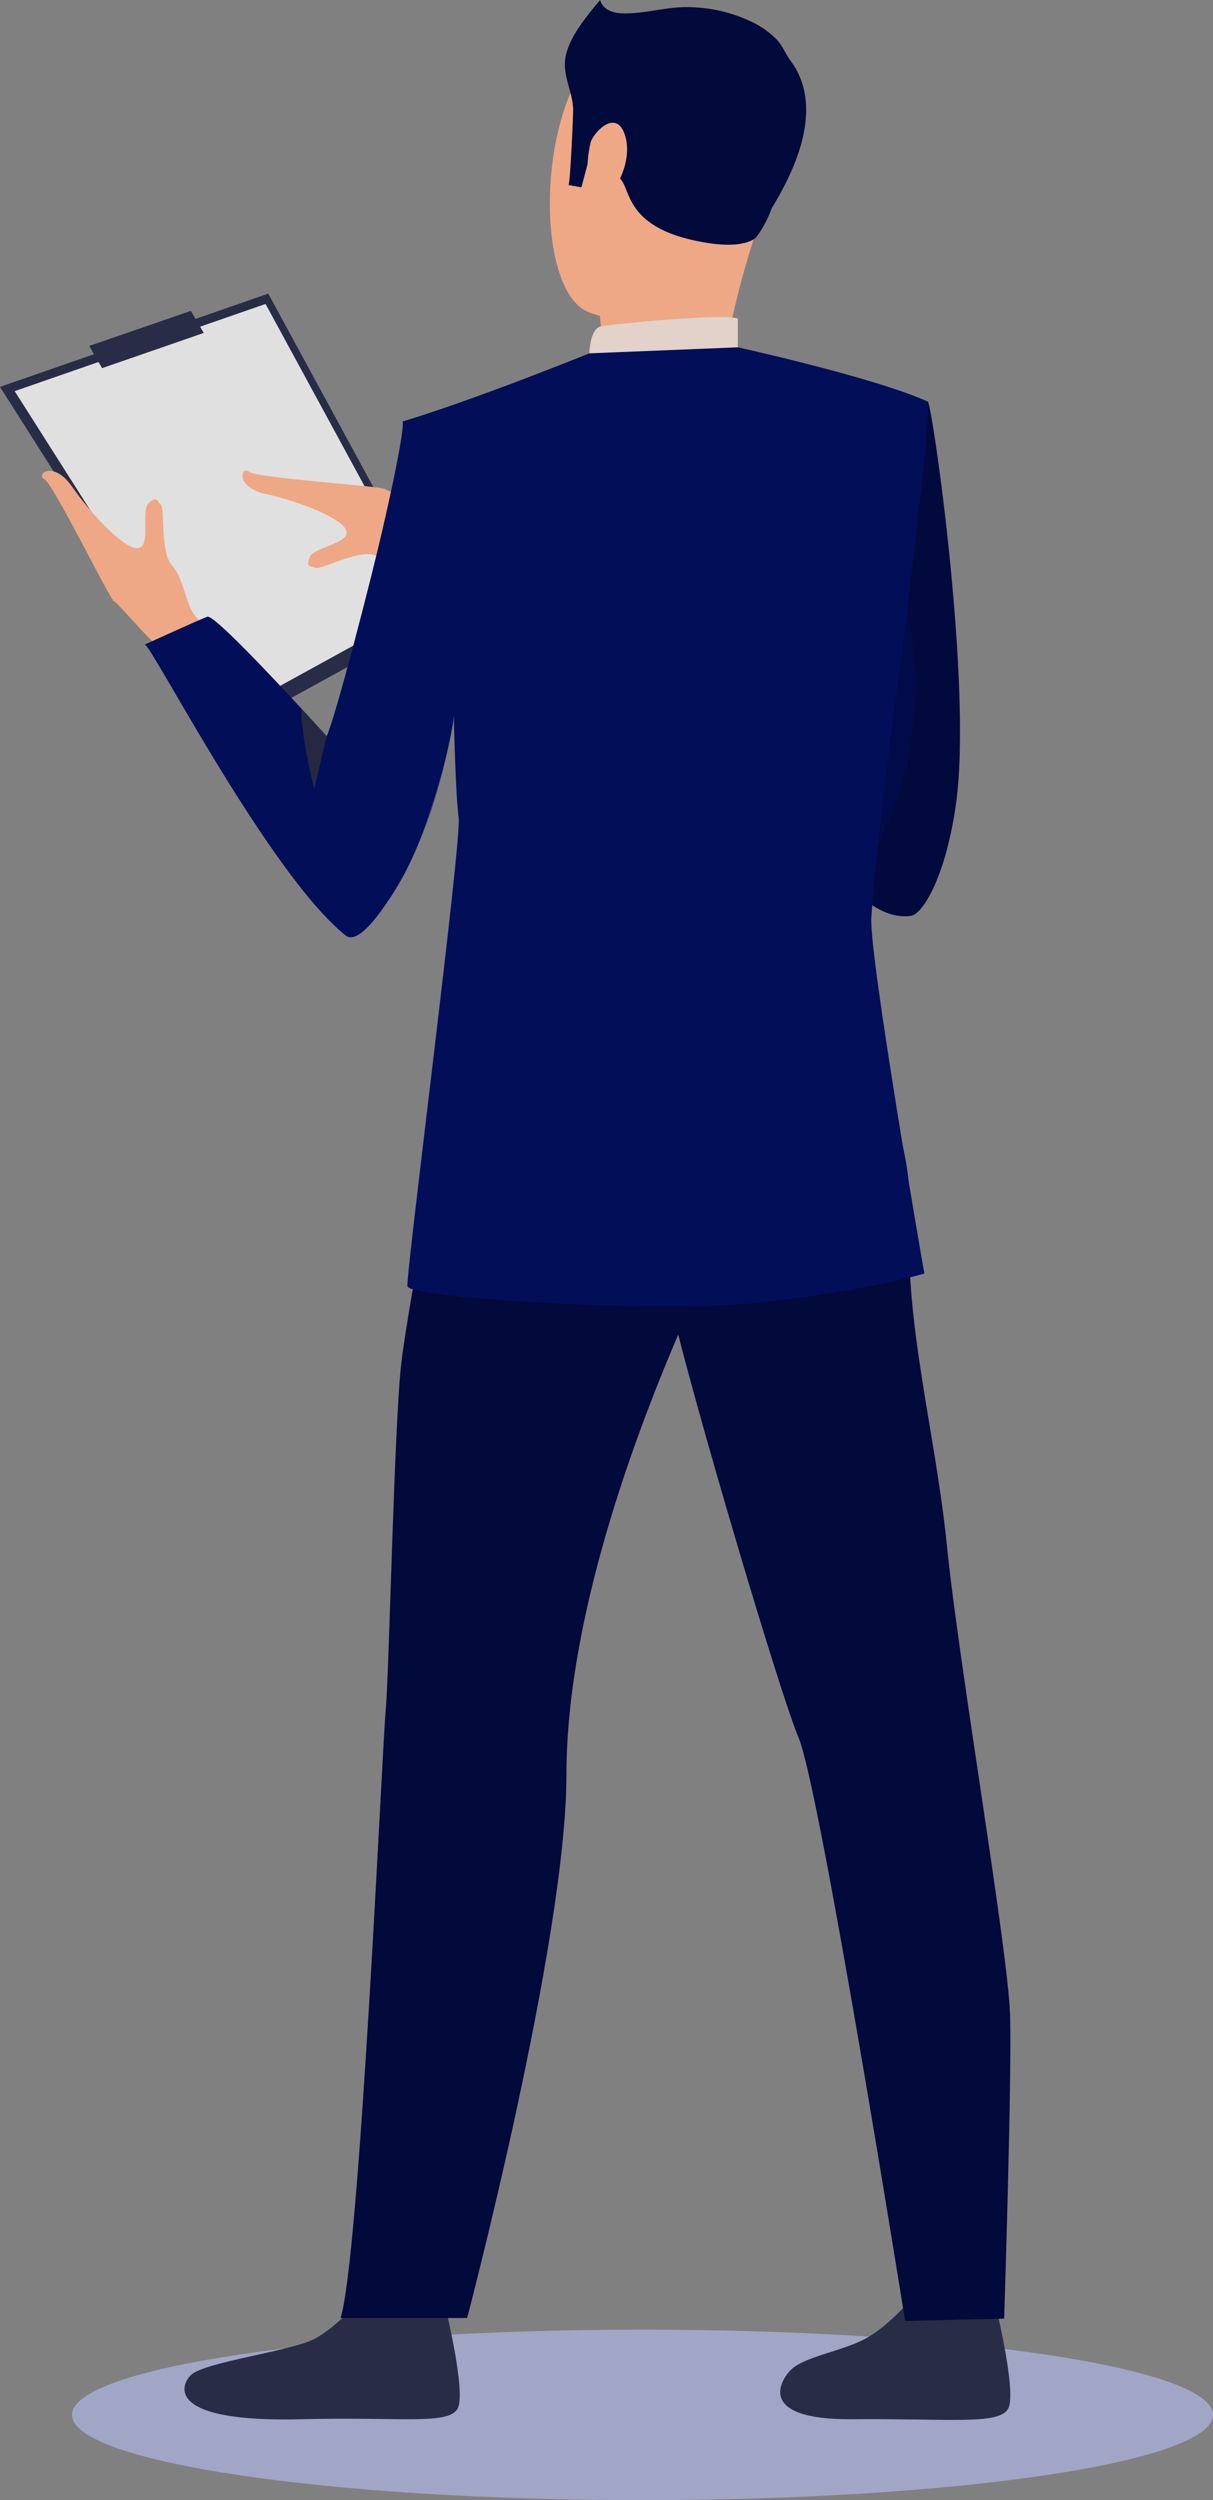 <svg xmlns="http://www.w3.org/2000/svg" width="282.427" height="581.717" viewBox="0 0 282.427 581.717"><rect x="0" y="0" width="282.427" height="581.717" fill="#808080" stroke="none"/><defs><style>.a{fill:#bac2fc;opacity:0.57;}.a,.k{mix-blend-mode:multiply;isolation:isolate;}.b{fill:#020a3d;}.c{fill:#292c47;}.d{fill:#e0e0e0;}.e{fill:#eea886;}.f{fill:#fff;}.g{fill:#02093b;}.h{fill:#e2d2ca;}.i{fill:#323657;}.j,.k{fill:#030e59;}.k{opacity:0.46;}.l{fill:#252840;}</style></defs><path class="a" d="M958.4,563.41c0,10.953,59.47,19.833,132.83,19.833s132.831-8.879,132.831-19.833-59.47-19.833-132.831-19.833S958.4,552.456,958.4,563.41Z" transform="translate(-941.637 -1.526)"/><g transform="translate(0 6.094)"><g transform="translate(183.409 87.344)"><path class="b" d="M1046.5,505.534c-2.357,16.665-7.646,25.575-10.487,25.98-11.859,1.7-22.36-18.293-22.36-18.293l-6.08-27.35s-5.187-59.706,32.366-74.011C1040.935,412.185,1050.42,477.82,1046.5,505.534Z" transform="translate(-1007.33 -411.861)"/></g><g transform="translate(0 62.228)"><path class="c" d="M1056.544,479.182l-51.423,28.266L953.48,426.182l62.458-21.7Z" transform="translate(-953.48 -404.487)"/></g><g transform="translate(3.42 64.629)"><path class="d" d="M1050.867,475.044l-48.09,26.434-48.293-76,58.409-20.288Z" transform="translate(-954.485 -405.192)"/></g><g transform="translate(56.441 103.38)"><path class="e" d="M1031.025,433.458s-8.951-4.281-12.878-6.519-14.036-5.31-14.85-6.039-29.958-2.527-31.726-4.05-3.484,3.573,4.067,5.228,18.065,5.7,18.637,8.651-7.755,3.651-8.6,6.083.235,1.884,1.431,2.408,9.911-4.309,13.743-2.939,9.693-.524,12.633.48,17.22,5.811,17.22,5.811Z" transform="translate(-970.052 -416.569)"/></g><g transform="translate(9.758 103.463)"><path class="e" d="M995.723,468.123s-7.52-6.768-11.158-9.6-10.47-11.158-11.474-11.645-14.047-27.247-16.172-28.317,2.01-4.676,6.513,1.795,12.4,14.8,15.408,14.2.419-8.733,2.384-10.473,1.87-.511,2.823.409-.2,11.018,2.585,14.1,3.28,9.339,5.371,11.716,12.183,13.964,12.183,13.964Z" transform="translate(-956.345 -416.594)"/></g><g transform="translate(211.07 515.253)"><path class="f" d="M1015.452,538.955s1.625,11.291,1.829,12.987,18.092-1,18.092-1l1.451-13.44S1017.686,537.361,1015.452,538.955Z" transform="translate(-1015.452 -537.498)"/></g><g transform="translate(181.662 527.497)"><path class="c" d="M1037.864,541.856s-5.667,6.8-11.151,9.768-14.1,4.142-17.34,7.21c-2.34,2.214-8.522,11.754,14.247,11.56s33.749,1.349,36.188-2.309-3.532-26.992-3.532-26.992S1050.884,543.031,1037.864,541.856Z" transform="translate(-1006.818 -541.093)"/></g><g transform="translate(82.881 515.253)"><path class="f" d="M977.815,538.955s1.625,11.291,1.829,12.987,18.1-1,18.1-1l1.448-13.44S980.049,537.361,977.815,538.955Z" transform="translate(-977.815 -537.498)"/></g><g transform="translate(42.956 527.497)"><path class="c" d="M1007.656,541.856s-5.668,6.8-11.151,9.768-25.657,5.4-28.9,8.471c-2.34,2.217-6.229,11.134,25.807,10.3,22.762-.589,33.749,1.349,36.188-2.309s-3.529-26.992-3.529-26.992S1020.99,543.164,1007.656,541.856Z" transform="translate(-966.093 -541.093)"/></g><g transform="translate(155.207 226.615)"><path class="g" d="M1040.1,452.752s16.812,26.706,15.555,50.85,6.1,50.5,8.62,75.72c2.817,28.116,14.339,94.677,14.754,109.715s-1.386,70.5-1.386,70.5l-23.062.528s-19.771-123.8-24.788-135.671S999.9,527.869,999.063,518.374,1040.1,452.752,1040.1,452.752Z" transform="translate(-999.05 -452.752)"/></g><g transform="translate(79.285 222.013)"><path class="g" d="M1005.236,459.62s-12.666,66.17-14.339,80.948-2.789,71.507-3.624,80.741-6.052,127.61-10.514,141.328h29.485s23.113-87.9,23.113-126.288,17.483-83.458,28.769-108.788,37.125-25.929,44.063-72.927C1102.189,454.634,1014.629,444.716,1005.236,459.62Z" transform="translate(-976.759 -451.401)"/></g><g transform="translate(128.017)"><path class="e" d="M1031.253,388.283s-22.564-8.426-32.966,8.75-9.4,51.559,1.969,55.789,28.46,2.016,34.284-8.729,11.08-26.287,10.824-36.668S1037.176,391.28,1031.253,388.283Z" transform="translate(-991.067 -386.216)"/></g><g transform="translate(138.988 45.976)"><path class="e" d="M994.958,421.131s.937,6.09-.613,9.094,29.23,3.079,29.23,3.079a202.812,202.812,0,0,1,7.238-30.115C1035.55,389.4,994.958,421.131,994.958,421.131Z" transform="translate(-994.288 -399.715)"/></g><g transform="translate(137.216 67.689)"><path class="h" d="M993.768,414.522s.1-5.732,2.7-6.281,28.688-3.058,31.876-1.805v6.679S1022.2,416.9,993.768,414.522Z" transform="translate(-993.768 -406.09)"/></g><g transform="translate(33.57 143.864)"><path class="i" d="M963.443,428.46a.094.094,0,0,1,.044,0C963.31,428.535,963.283,428.542,963.443,428.46Z" transform="translate(-963.337 -428.456)"/></g><g transform="translate(33.724 74.715)"><path class="j" d="M1144.876,623.679s-13.838,4.073-37.435,6.676-82.553-.94-82.924-3.729,12.68-103.8,11.938-109.006-1.141-23.739-1.141-23.739c-.289,5.082-5.466,25.827-11.71,37.135-2.258,4.087-9.829,16.893-13.477,13.981-17.663-14.1-45.012-67.243-46.746-67.692,1.457-.633,12.959-5.93,14.574-6.468,1.413-.473,14.155,13.017,21.876,21.382,3.443,3.729,5.889,6.437,5.889,6.437,2.228-5.017,10.351-36.617,12.871-47.553,5.694-24.666,4.816-25.691,4.816-25.691,17.265-5.221,43.466-15.851,43.466-15.851l34.573-1.407s31.733,6.986,44.229,12.629c1.185.535-5.916,57.448-5.916,57.448s-5.984,43.3-7.227,62.556C1131.961,549.624,1144.876,623.679,1144.876,623.679Z" transform="translate(-963.382 -408.153)"/></g><g transform="translate(204.214 134.414)"><path class="k" d="M1021.415,433.3a81.028,81.028,0,0,1-5.133,42.319l-2.844,6.982,6.86-56.916Z" transform="translate(-1013.439 -425.681)"/></g><g transform="translate(70.169 158.78)"><path class="l" d="M979.976,439.272l-2.9,12.261s-3.14-12.306-2.99-18.7C977.531,436.564,979.976,439.272,979.976,439.272Z" transform="translate(-974.082 -432.835)"/></g><g transform="translate(20.767 66.23)"><path class="c" d="M962.583,419l-3.005-5.164,23.675-8.169,3,5.136Z" transform="translate(-959.578 -405.662)"/></g></g><g transform="translate(131.521)"><path class="g" d="M1044.663,398.585c-1.226-1.645-1.846-3.515-3.345-5.051a20.336,20.336,0,0,0-5.126-3.733,35.006,35.006,0,0,0-14.966-3.706c-5.412-.2-10.623,1.669-15.97,1.427-2.095-.092-4.346-.875-4.945-3.1-3.021,3.614-6.928,8.266-7.974,12.844-1.011,4.445,1.465,8,1.679,12.425.061,1.23-.688,17.857-1.1,17.782l3.031.548,1.529-5.77a33.145,33.145,0,0,0,6.73,3.294c3.8,1.325.116,12.142,21.205,15.419,9.094,1.417,11.287-1.376,11.287-1.376a26.5,26.5,0,0,0,3.566-6.727C1051.09,415.227,1049.22,404.685,1044.663,398.585Z" transform="translate(-992.096 -384.427)"/><g transform="translate(5.268 28.554)"><path class="e" d="M994.359,397.454c.511-2.136,5.943-8.242,8.024-1.706s-3.144,15.333-6.059,14.581S993.065,402.873,994.359,397.454Z" transform="translate(-993.643 -392.811)"/></g></g><path class="k" d="M994.994,470.076l-1.979-52.029-12.875,94.521S990.876,497.715,994.994,470.076Z" transform="translate(-889.337 -303.54)"/></svg>
